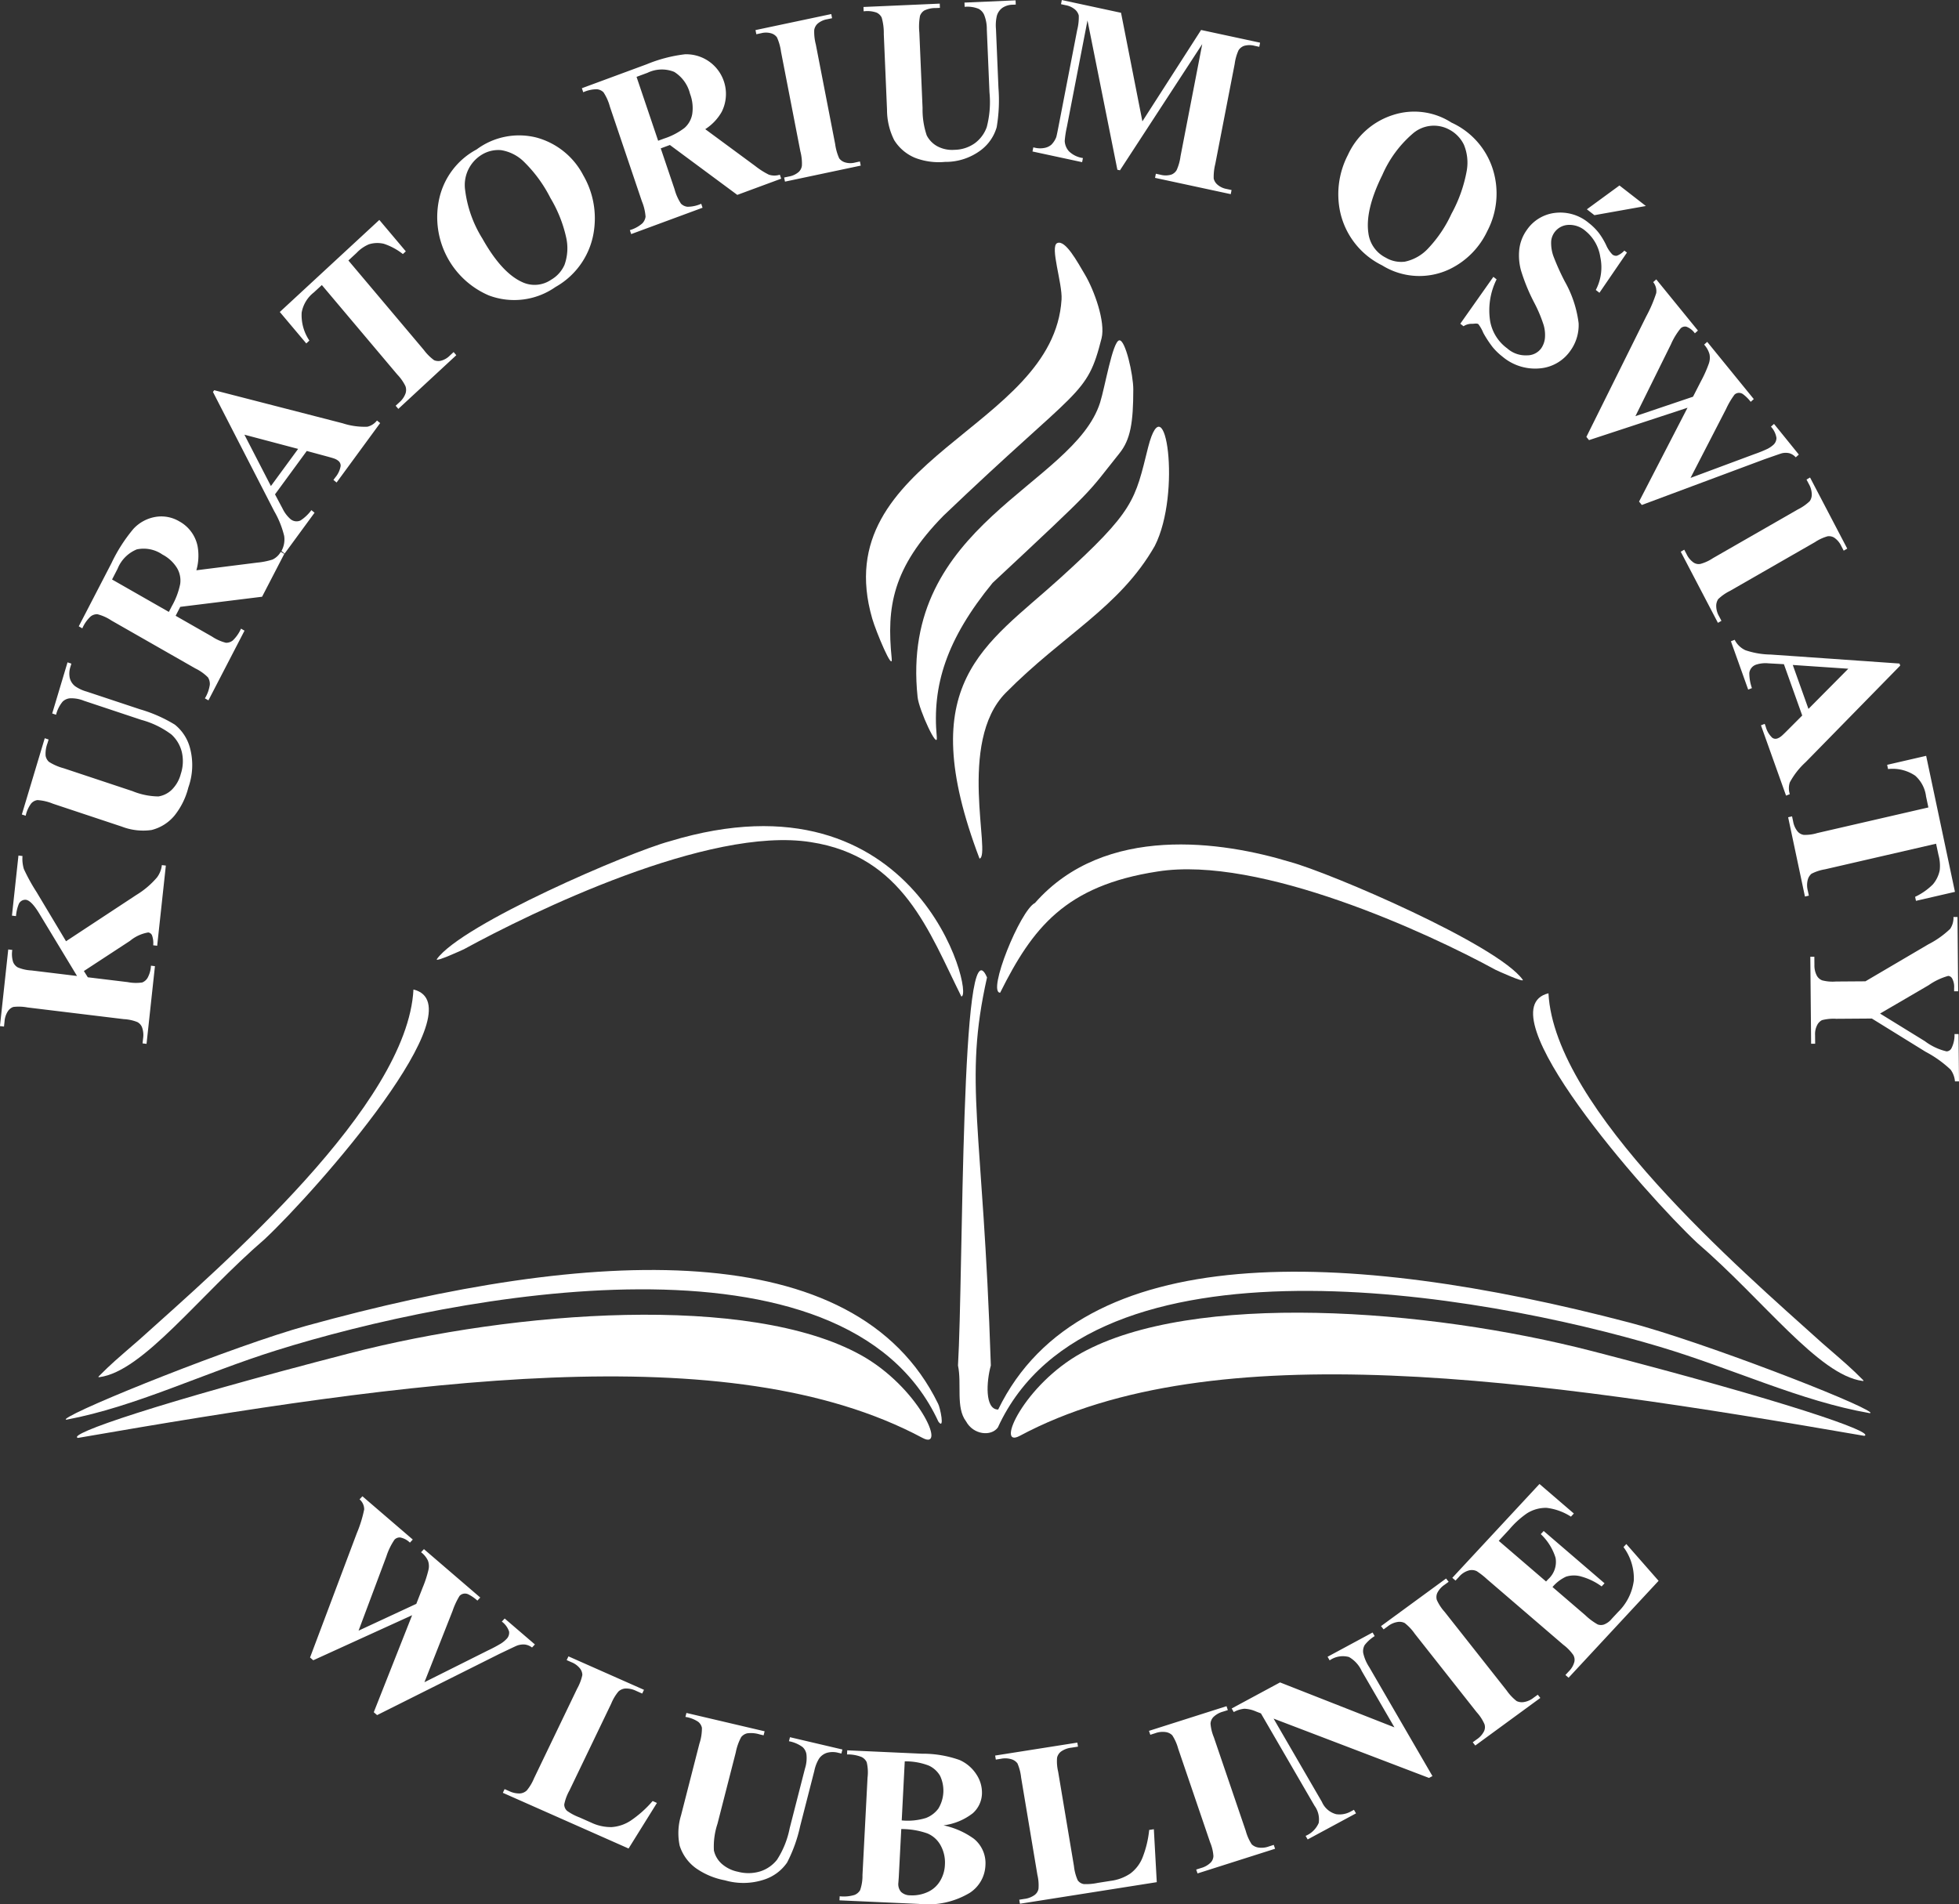 <svg xmlns="http://www.w3.org/2000/svg" width="242.856" height="236.065" viewBox="0 0 242.856 236.065"><rect x="0" y="0" width="242.856" height="236.065" fill="#333333" stroke="none"/><g id="Layer1005" transform="translate(-87.701 -311.998)"><path id="path70" d="M207.462,488.22c-1.3-1.723-.511-4.621-1-6.932.667-11.138.309-55.782,3.6-48.109-2.949,13.181-.5,18.026.473,48.109-.543,1.927-.783,5.466.908,5.466,10.26-21.149,42.921-20.053,78.317-10.769,8.82,2.313,28.453,9.894,29.814,11.125.031.028.007.091-.089.089-8.584-1.493-16.939-5.515-26.032-8.232-22.055-6.591-70.489-15.2-82.048,10.009-.827,1.138-3.035.917-3.941-.757Z" fill="#fff" fill-rule="evenodd"></path><g id="Layer1006"><path id="path72" d="M219.3,349.128c-.984,16.1-29.239,19.642-23.468,39.567.47,1.622,2.59,6.693,2.412,4.935-.644-6.36.074-11.223,6.415-17.692,16.964-16.212,17.757-14.709,19.6-21.989.519-2.052-.927-6-2.063-7.913-.927-1.558-2.42-4.353-3.435-3.9-.935.418.662,5,.54,6.991Z" fill="#fff" fill-rule="evenodd"></path><path id="path74" d="M224.085,361.891c-3.269,10.352-24.917,15.043-22.63,36.532.173,1.625,2.546,6.71,2.379,4.951-.6-6.364,1.188-12.106,6.916-19.106,13.343-12.454,11.5-10.8,15.727-16.068,1.366-1.7,1.715-3.786,1.718-7.923,0-1.832-.991-6.222-1.746-6.082-.821.153-1.765,5.791-2.366,7.7Z" fill="#fff" fill-rule="evenodd"></path><path id="path76" d="M209.132,418.449c1.5-.346-2.821-14.415,3.248-20.554,7.16-7.243,14.115-10.583,18.472-18.2,3.352-6.555,1.3-20.48-.811-12.274-1.657,6.638-1.647,7.85-10.941,16.28-9.271,8.408-18.283,12.84-9.968,34.745Z" fill="#fff" fill-rule="evenodd"></path></g><path id="path79" d="M203.994,486.025c-10.26-21-42.921-19.442-78.317-9.655-8.82,2.439-28.453,10.3-29.814,11.549-.031.029-.007.091.089.088,8.584-1.615,16.939-5.756,26.032-8.6,22.055-6.905,70.489-16.2,82.048,8.842C204.859,489.372,204.25,486.472,203.994,486.025Z" fill="#fff" fill-rule="evenodd"></path><path id="path81" d="M214.117,490.015c-3.07,1.643.529-6.333,7.654-10.279,13.8-7.641,42.772-5.54,63.37-.214,23.825,6.16,35.142,10.06,33.681,10.493-40.936-7.082-80.7-12.849-104.705,0Z" fill="#fff" fill-rule="evenodd"></path><path id="path83" d="M202.067,490.27c3.07,1.643-.529-6.333-7.654-10.279-13.8-7.641-42.772-5.54-63.37-.214-23.825,6.16-35.142,10.06-33.681,10.493,40.936-7.082,80.7-12.849,104.705,0Z" fill="#fff" fill-rule="evenodd"></path><path id="path85" d="M318.689,483.117c.085.08-.019.105-.089.089-5.429-.712-12.282-10.042-20.48-17.1-6.558-6.148-26.572-28.978-18.457-30.96.757,14.373,23.718,34.175,33.908,43.341C316.68,481.186,317.043,481.471,318.689,483.117Z" fill="#fff" fill-rule="evenodd"></path><path id="path87" d="M99.932,482.648c-.085.08.019.105.089.089,5.429-.712,12.282-10.042,20.48-17.1,6.558-6.148,26.572-28.978,18.457-30.961-.757,14.373-23.718,34.175-33.908,43.342-3.108,2.7-3.471,2.981-5.117,4.628Z" fill="#fff" fill-rule="evenodd"></path><path id="path89" d="M141.852,430.914c3.123-4.36,23.88-13.273,28.865-14.614,30.836-9.356,37.807,19.238,36.16,19.238-4-8.01-7.205-17.38-18.667-19.135-12.658-2.009-34.6,8.692-42.99,13.277C145.025,429.778,141.606,431.336,141.852,430.914Z" fill="#fff" fill-rule="evenodd"></path><path id="path91" d="M276.479,433.47c-3.123-4.36-23.88-13.273-28.865-14.615-8.277-2.511-22.931-4.787-31.608,5.092-1.824.89-5.963,11.125-4.316,11.125,4-8.01,8.055-13.273,19.517-15.027,12.658-2.009,33.517,7.606,41.9,12.191.2.1,3.615,1.656,3.368,1.234Z" fill="#fff" fill-rule="evenodd"></path><path id="path93" d="M95.886,428.693l8.725-5.744a10.576,10.576,0,0,0,2.556-2.173,3.135,3.135,0,0,0,.6-1.524l.494.06-1.075,9.94-.494-.06a2.823,2.823,0,0,0-.152-1.25.6.6,0,0,0-.464-.339,4.782,4.782,0,0,0-2.258,1.041L98.1,432.386l.486.775,4.958.6a5.3,5.3,0,0,0,1.789.042,1.352,1.352,0,0,0,.664-.572,3.473,3.473,0,0,0,.418-1.508l.494.06-1.042,9.632-.494-.06.069-.634a2.78,2.78,0,0,0-.139-1.371,1.245,1.245,0,0,0-.584-.641,5.235,5.235,0,0,0-1.671-.359L91.1,436.9a5.662,5.662,0,0,0-1.759-.058,1.34,1.34,0,0,0-.676.551,2.64,2.64,0,0,0-.4,1.242l-.069.635-.5-.06,1.028-9.5.5.06a3.282,3.282,0,0,0,.106,1.508,1.355,1.355,0,0,0,.569.654,5.008,5.008,0,0,0,1.7.381l5.653.686-4.685-7.746q-.979-1.616-1.66-1.7a.886.886,0,0,0-.87.508,5.034,5.034,0,0,0-.354,1.515l-.5-.06.806-7.45.5.06a4.422,4.422,0,0,0,.169,1.608,22.7,22.7,0,0,0,1.572,2.854Zm-5.478-15.715,2.84-9.455.479.159-.142.47a3.676,3.676,0,0,0-.23,1.537,1.337,1.337,0,0,0,.414.762,6.506,6.506,0,0,0,1.815.791l8.539,2.839a8.716,8.716,0,0,0,3.216.658,3.059,3.059,0,0,0,1.627-.8,4.254,4.254,0,0,0,1.146-1.983,5.043,5.043,0,0,0,.124-2.744,4.329,4.329,0,0,0-1.285-2.152,10.991,10.991,0,0,0-3.742-1.817L98.1,398.875a4.129,4.129,0,0,0-1.75-.3,1.5,1.5,0,0,0-.888.415,4.1,4.1,0,0,0-.811,1.622l-.479-.159,1.9-6.337.479.159-.114.378a2.676,2.676,0,0,0-.091,1.38,1.853,1.853,0,0,0,.664,1.037,4.627,4.627,0,0,0,1.427.667l6.625,2.2a17.737,17.737,0,0,1,4.311,1.9,5.5,5.5,0,0,1,1.884,2.909,8.236,8.236,0,0,1-.206,4.882,9.126,9.126,0,0,1-1.71,3.474,5.376,5.376,0,0,1-2.858,1.8,7.359,7.359,0,0,1-3.683-.423l-8.539-2.839a6,6,0,0,0-1.923-.447,1.261,1.261,0,0,0-.767.415,3.854,3.854,0,0,0-.684,1.523Zm19.067-24.635,4.507,2.574a5.544,5.544,0,0,0,1.724.77,1.3,1.3,0,0,0,.848-.281,4.564,4.564,0,0,0,1.023-1.469l.437.25-4.475,8.641-.437-.249a4.483,4.483,0,0,0,.612-1.709,1.52,1.52,0,0,0-.235-.894,5.669,5.669,0,0,0-1.549-1.1L101.5,388.92a5.592,5.592,0,0,0-1.728-.772,1.287,1.287,0,0,0-.846.288,4.428,4.428,0,0,0-1.021,1.465l-.441-.252,4.061-7.842a19.635,19.635,0,0,1,2.725-4.251,4.822,4.822,0,0,1,2.688-1.465,4.365,4.365,0,0,1,3.005.554,4.523,4.523,0,0,1,2.244,3.026,6.6,6.6,0,0,1-.142,3.029l7.543-.95a9.144,9.144,0,0,0,1.9-.379,2.334,2.334,0,0,0,1.018-.954l.437.25-2.752,5.314-10.144,1.254Zm-7.882-4.5,7.04,4.02.367-.709a9.3,9.3,0,0,0,1.04-2.758,3.059,3.059,0,0,0-.393-1.975,4.633,4.633,0,0,0-1.8-1.666,4.094,4.094,0,0,0-3.184-.645,4.336,4.336,0,0,0-2.383,2.4Zm24.139-15.934-3.939,5.378.945,1.78a4.093,4.093,0,0,0,.935,1.254,1.17,1.17,0,0,0,1.277.207,5.192,5.192,0,0,0,1.352-1.282l.395.318-3.709,5.064-.394-.318a2.974,2.974,0,0,0,.335-1.87,11.465,11.465,0,0,0-1.234-3.067L114.1,360.591l.157-.215,15.922,4.1a8.725,8.725,0,0,0,3.076.425,2.12,2.12,0,0,0,1.179-.769l.395.318-5.4,7.368-.394-.318.222-.3a2.959,2.959,0,0,0,.675-1.437.767.767,0,0,0-.311-.647,1.58,1.58,0,0,0-.445-.249c-.077-.038-.425-.142-1.051-.311Zm-1.074-.256L118,365.89l3.285,6.367Zm10.067-28.388,3.284,3.895-.363.336a7.717,7.717,0,0,0-2.351-1.271,3.484,3.484,0,0,0-1.875.067,4.524,4.524,0,0,0-1.506,1.053l-1.023.947,9.351,11.091a6.013,6.013,0,0,0,1.277,1.274,1.349,1.349,0,0,0,.862.059,2.393,2.393,0,0,0,1.1-.648l.456-.422.33.391-7.186,6.655-.329-.391.456-.422a2.648,2.648,0,0,0,.771-1.114,1.388,1.388,0,0,0-.016-.894,5.663,5.663,0,0,0-1.012-1.441L127.6,347.338l-1,.922a4.057,4.057,0,0,0-1.5,2.481,5.62,5.62,0,0,0,.954,3.481l-.383.355-3.284-3.9Zm12.059-8.737a8.821,8.821,0,0,1,7.427-1.476,9.268,9.268,0,0,1,5.8,4.684,10.621,10.621,0,0,1,1.353,6.618,9.512,9.512,0,0,1-4.8,7.226,8.907,8.907,0,0,1-8.291,1.033,10.56,10.56,0,0,1-6.081-12.149,9.169,9.169,0,0,1,4.59-5.936Zm.58.69a4.4,4.4,0,0,0-2,4.35,14.809,14.809,0,0,0,2.15,6.027q2.378,4.233,4.934,5.382a3.613,3.613,0,0,0,3.57-.294,4,4,0,0,0,1.662-1.842,6.1,6.1,0,0,0,.191-3.479,16.428,16.428,0,0,0-1.936-4.819A17.058,17.058,0,0,0,152.6,332a5.205,5.205,0,0,0-2.78-1.386A3.916,3.916,0,0,0,147.364,331.218Zm22.249-.824,1.714,5.07a6.09,6.09,0,0,0,.793,1.781,1.324,1.324,0,0,0,.811.387,4.2,4.2,0,0,0,1.7-.372l.166.492-8.847,3.268-.166-.491a4.085,4.085,0,0,0,1.547-.838,1.485,1.485,0,0,0,.4-.827,6.166,6.166,0,0,0-.452-1.9l-3.967-11.734a6.149,6.149,0,0,0-.794-1.785,1.308,1.308,0,0,0-.814-.38,4.078,4.078,0,0,0-1.7.37l-.168-.5,8.029-2.966a17.971,17.971,0,0,1,4.743-1.24,4.923,4.923,0,0,1,4.561,7.137,6.161,6.161,0,0,1-2.039,2.146l6.224,4.587a9.477,9.477,0,0,0,1.657,1.052,2.2,2.2,0,0,0,1.367.007l.166.492-5.441,2.01-8.355-6.186Zm-3-8.867,2.678,7.92.726-.268a8.466,8.466,0,0,0,2.535-1.316,2.959,2.959,0,0,0,.967-1.74,4.971,4.971,0,0,0-.277-2.5,4.447,4.447,0,0,0-1.959-2.712,4.08,4.08,0,0,0-3.309.111Zm27.692,10.492.1.511-9.393,1.986-.1-.511.6-.126a2.475,2.475,0,0,0,1.2-.559,1.278,1.278,0,0,0,.4-.779,5.893,5.893,0,0,0-.19-1.777l-2.4-12.36a6.391,6.391,0,0,0-.5-1.771,1.32,1.32,0,0,0-.71-.5,2.329,2.329,0,0,0-1.251-.016l-.6.126-.1-.516,9.392-1.986.1.516-.6.126a2.475,2.475,0,0,0-1.2.554,1.359,1.359,0,0,0-.413.782,6.182,6.182,0,0,0,.195,1.776l2.4,12.361a6.386,6.386,0,0,0,.5,1.771,1.412,1.412,0,0,0,.719.5,2.29,2.29,0,0,0,1.252.021Zm.443-19.156,9.452-.415.022.526-.47.021a3.224,3.224,0,0,0-1.457.3,1.3,1.3,0,0,0-.54.666,7.293,7.293,0,0,0-.084,2.056l.4,9.377a9.942,9.942,0,0,0,.517,3.392,3.217,3.217,0,0,0,1.28,1.33,3.884,3.884,0,0,0,2.172.455,4.446,4.446,0,0,0,2.5-.81,4.247,4.247,0,0,0,1.486-2,12.252,12.252,0,0,0,.34-4.3l-.33-7.81a4.709,4.709,0,0,0-.336-1.826,1.586,1.586,0,0,0-.678-.733,3.7,3.7,0,0,0-1.733-.247l-.022-.526,6.335-.278.022.525-.378.017a2.357,2.357,0,0,0-1.268.379,1.831,1.831,0,0,0-.7,1.007,5.173,5.173,0,0,0-.107,1.632l.307,7.276a19.912,19.912,0,0,1-.219,4.893,5.452,5.452,0,0,1-1.959,2.844,7.265,7.265,0,0,1-4.447,1.456,8.229,8.229,0,0,1-3.7-.5,5.521,5.521,0,0,1-2.6-2.2,8.385,8.385,0,0,1-.889-3.772l-.4-9.378a6.856,6.856,0,0,0-.262-2.046,1.317,1.317,0,0,0-.636-.615,3.461,3.461,0,0,0-1.6-.157Zm34.574,14.18,7.277-11.329,7.314,1.574-.1.515-.583-.126a2.452,2.452,0,0,0-1.327.015,1.369,1.369,0,0,0-.66.538,6.017,6.017,0,0,0-.48,1.7l-2.4,12.38a6.694,6.694,0,0,0-.2,1.832,1.44,1.44,0,0,0,.475.757,2.39,2.39,0,0,0,1.155.534l.584.125-.1.511-9.385-2.02.1-.511.584.126a2.468,2.468,0,0,0,1.332-.018,1.318,1.318,0,0,0,.658-.553,6.059,6.059,0,0,0,.482-1.713l2.694-13.916-10.2,15.648-.321-.069-3.705-18.513-2.56,13.226a12.218,12.218,0,0,0-.262,1.721,2.057,2.057,0,0,0,.533,1.287,3.115,3.115,0,0,0,1.724.829l-.1.51-6.152-1.324.1-.51.185.04a2.766,2.766,0,0,0,1.152.036,1.805,1.805,0,0,0,.893-.4,2.778,2.778,0,0,0,.607-.923c.038-.1.138-.566.3-1.408l2.3-11.883a6.507,6.507,0,0,0,.2-1.809,1.455,1.455,0,0,0-.476-.752,2.451,2.451,0,0,0-1.156-.529l-.57-.123.1-.515,7.341,1.58Zm38.311.152a9.5,9.5,0,0,1,5.145,5.824,10.02,10.02,0,0,1-.7,7.633,9.918,9.918,0,0,1-4.633,4.7,8.728,8.728,0,0,1-8.4-.454,9.688,9.688,0,0,1-5.246-6.826,10.574,10.574,0,0,1,1-6.862,9.2,9.2,0,0,1,5.6-4.958,8.5,8.5,0,0,1,7.243.948Zm-.25.88a3.984,3.984,0,0,0-4.581.521,14.2,14.2,0,0,0-3.731,5.092q-2.159,4.349-1.729,7.228a3.947,3.947,0,0,0,2.137,3.019,3.748,3.748,0,0,0,2.374.506,5.48,5.48,0,0,0,2.916-1.667,15.912,15.912,0,0,0,2.868-4.266,17.589,17.589,0,0,0,1.9-5.371,5.8,5.8,0,0,0-.358-3.2A4.186,4.186,0,0,0,267.387,328.076Zm22.01,15.236-3.411,4.986-.449-.349a6.054,6.054,0,0,0,.558-4.071,5.151,5.151,0,0,0-1.84-3.248,3.014,3.014,0,0,0-2.193-.745A2.229,2.229,0,0,0,280,341.89a4.9,4.9,0,0,0,.265,1.839,30.013,30.013,0,0,0,1.422,3.164,14,14,0,0,1,1.715,5.175,5.418,5.418,0,0,1-1.012,3.4,5.128,5.128,0,0,1-3.785,2.2,6.27,6.27,0,0,1-4.642-1.454,7.664,7.664,0,0,1-1.214-1.172,13.65,13.65,0,0,1-1.161-1.767,4.837,4.837,0,0,0-.609-1.083c-.189-.147-.531-.038-.846-.048a1.808,1.808,0,0,0-1,.3l-.4-.312,4.1-5.811.4.312a8.616,8.616,0,0,0-.8,5.172,5.329,5.329,0,0,0,2.118,3.384,3.4,3.4,0,0,0,2.432.863,2.145,2.145,0,0,0,1.772-.858,2.7,2.7,0,0,0,.469-1.274,4.4,4.4,0,0,0-.159-1.623,17.225,17.225,0,0,0-1.155-2.752,23.311,23.311,0,0,1-1.649-4.006,7.016,7.016,0,0,1-.208-2.676,5.12,5.12,0,0,1,.92-2.345,4.919,4.919,0,0,1,3.509-2.127,5.483,5.483,0,0,1,4.174,1.246,7.143,7.143,0,0,1,1.266,1.26,9.088,9.088,0,0,1,.885,1.474,3.928,3.928,0,0,0,.768,1.167.7.7,0,0,0,.574.164,2.374,2.374,0,0,0,.92-.635Zm2.346-5.773-6.38,1.137-.935-.727,4.041-2.955Zm18.962,30.816-.381.341a1.739,1.739,0,0,0-.774-.5,1.981,1.981,0,0,0-.968.006c-.12.031-.831.278-2.143.738l-15.2,5.666-.342-.42,6.007-11.635-12.21,4.014-.327-.4,7.427-14.954a16.8,16.8,0,0,0,1.234-2.879,1.778,1.778,0,0,0-.378-1.355l.381-.341,5.165,6.346-.381.341a2.247,2.247,0,0,0-1.048-.82.784.784,0,0,0-.7.19,8.446,8.446,0,0,0-1.219,2l-4.4,8.9,7.14-2.41.984-1.924a15.392,15.392,0,0,0,.986-2.212,2.222,2.222,0,0,0,.073-1.135,3,3,0,0,0-.665-1.188l.381-.341,5.774,7.094-.381.341a4.966,4.966,0,0,0-.982-.969.878.878,0,0,0-.532-.142.827.827,0,0,0-.49.215,9.8,9.8,0,0,0-1.049,1.778l-4.408,8.55,7.9-2.941a15.944,15.944,0,0,0,1.637-.661,3.385,3.385,0,0,0,.7-.471,1.156,1.156,0,0,0,.415-.893,2.7,2.7,0,0,0-.683-1.388l.381-.341Zm.421,32.352-2.271-6.363-1.939-.107a3.743,3.743,0,0,0-1.508.165,1.252,1.252,0,0,0-.842,1.026,5.62,5.62,0,0,0,.324,1.884l-.465.182-2.139-5.991.466-.182a2.791,2.791,0,0,0,1.336,1.293,10.187,10.187,0,0,0,3.132.535l15.964,1.114.091.254-11.725,11.974A9.453,9.453,0,0,0,309.583,409a2.347,2.347,0,0,0,0,1.457l-.466.182-3.111-8.717.465-.182.128.358a2.935,2.935,0,0,0,.806,1.365.691.691,0,0,0,.687.068,1.581,1.581,0,0,0,.436-.263c.071-.048.339-.3.806-.769Zm.773-.819,4.94-4.981-6.884-.466Zm18.161,22.682-4.834,1.114-.105-.5a7.8,7.8,0,0,0,2.2-1.537,3.883,3.883,0,0,0,.849-1.752,5,5,0,0,0-.151-1.893l-.3-1.4-13.767,3.174a5.672,5.672,0,0,0-1.679.551,1.479,1.479,0,0,0-.465.762,2.66,2.66,0,0,0,.008,1.327l.132.624-.485.112-2.083-9.83.485-.112.132.624a2.718,2.718,0,0,0,.557,1.25,1.252,1.252,0,0,0,.754.421,5.139,5.139,0,0,0,1.691-.226l13.767-3.173-.289-1.361a4.1,4.1,0,0,0-1.348-2.579,4.989,4.989,0,0,0-3.364-.82l-.111-.525,4.835-1.115Zm.5,23.5-.5,0a2.883,2.883,0,0,0-.538-1.458,14.058,14.058,0,0,0-3.108-2.218l-6.655-4.118-4.423.032a5.685,5.685,0,0,0-1.761.168,1.4,1.4,0,0,0-.6.619,2.429,2.429,0,0,0-.256,1.231l.01,1.074-.5,0-.1-10.785.5,0,.009,1.006a2.712,2.712,0,0,0,.3,1.343,1.288,1.288,0,0,0,.654.576,5.14,5.14,0,0,0,1.7.147l3.668-.026,7.793-4.581a11.448,11.448,0,0,0,2.712-1.921,2.448,2.448,0,0,0,.41-1.474l.5,0,.082,9.212-.5,0,0-.411a2.148,2.148,0,0,0-.241-1.169.614.614,0,0,0-.486-.326,7.9,7.9,0,0,0-2.429,1.15l-6.026,3.518,5.549,3.42a7.167,7.167,0,0,0,2.695,1.268.706.706,0,0,0,.6-.372A3.639,3.639,0,0,0,330,440.2l.5,0Z" fill="#fff" fill-rule="evenodd"></path><path id="path95" d="M301.107,388.966l-.436.25-4.61-8.817.436-.25.293.56a2.623,2.623,0,0,0,.867,1.036,1.16,1.16,0,0,0,.829.17,5.235,5.235,0,0,0,1.562-.714l10.544-6.051a5.867,5.867,0,0,0,1.464-1.022,1.422,1.422,0,0,0,.248-.86,2.649,2.649,0,0,0-.358-1.257l-.293-.56.44-.252,4.61,8.817-.44.252-.293-.56a2.626,2.626,0,0,0-.863-1.039,1.236,1.236,0,0,0-.835-.183,5.493,5.493,0,0,0-1.56.719l-10.544,6.051a5.868,5.868,0,0,0-1.464,1.022,1.527,1.527,0,0,0-.244.868,2.6,2.6,0,0,0,.354,1.259Z" fill="#fff" fill-rule="evenodd"></path><path id="path97" d="M154.012,515.874l-.354.381a1.866,1.866,0,0,0-.876-.369,2.27,2.27,0,0,0-1.013.143c-.122.047-.834.385-2.147,1.012l-15.172,7.594-.413-.355,4.754-12.029-12.254,5.585-.4-.341,5.8-15.419a15.542,15.542,0,0,0,.912-2.941,1.627,1.627,0,0,0-.575-1.249l.354-.382,6.245,5.366-.354.382a2.373,2.373,0,0,0-1.206-.64.878.878,0,0,0-.712.282,8.1,8.1,0,0,0-1.012,2.094l-3.437,9.178,7.158-3.325.777-1.988a14.332,14.332,0,0,0,.74-2.265,1.987,1.987,0,0,0-.073-1.1,2.858,2.858,0,0,0-.853-1.048l.355-.382,6.982,6-.354.381a5.083,5.083,0,0,0-1.156-.792.993.993,0,0,0-.576-.061.912.912,0,0,0-.484.276,9.351,9.351,0,0,0-.863,1.857l-3.487,8.839,7.881-3.943a17.788,17.788,0,0,0,1.627-.867,3.6,3.6,0,0,0,.669-.552,1.081,1.081,0,0,0,.317-.917,2.535,2.535,0,0,0-.9-1.238l.354-.382Zm15.128,19.652-3.515,5.648-15.589-6.906.221-.46.583.258a2.84,2.84,0,0,0,1.355.28,1.4,1.4,0,0,0,.81-.369,5.855,5.855,0,0,0,.9-1.508l5.35-11.126a6,6,0,0,0,.639-1.685,1.336,1.336,0,0,0-.307-.823,2.566,2.566,0,0,0-1.054-.761l-.583-.258.223-.464,9.363,4.148-.223.464-.764-.339a2.808,2.808,0,0,0-1.357-.286,1.449,1.449,0,0,0-.819.365,5.725,5.725,0,0,0-.9,1.508l-5.182,10.776a5.882,5.882,0,0,0-.64,1.721,1.056,1.056,0,0,0,.354.8,6.627,6.627,0,0,0,1.511.8l1.463.648a5.657,5.657,0,0,0,2.56.561,4.911,4.911,0,0,0,2.329-.786,13.787,13.787,0,0,0,2.742-2.447Zm3.658-11.159,9.693,2.274-.127.5-.482-.113a3.668,3.668,0,0,0-1.559-.134,1.337,1.337,0,0,0-.737.469,6.635,6.635,0,0,0-.671,1.894l-2.269,8.856a8.943,8.943,0,0,0-.442,3.309,3.134,3.134,0,0,0,.918,1.6,4.286,4.286,0,0,0,2.07,1.036,5.027,5.027,0,0,0,2.765-.051,4.332,4.332,0,0,0,2.074-1.444,11.2,11.2,0,0,0,1.57-3.918l1.89-7.376a4.239,4.239,0,0,0,.18-1.8,1.542,1.542,0,0,0-.478-.875,4.126,4.126,0,0,0-1.685-.719l.127-.5,6.5,1.524-.127.5-.388-.091a2.663,2.663,0,0,0-1.393,0,1.855,1.855,0,0,0-1,.741,4.711,4.711,0,0,0-.573,1.492l-1.761,6.87a18.094,18.094,0,0,1-1.615,4.5,5.506,5.506,0,0,1-2.794,2.1,8.2,8.2,0,0,1-4.919.106,9.178,9.178,0,0,1-3.607-1.513,5.5,5.5,0,0,1-2-2.786,7.563,7.563,0,0,1,.174-3.768l2.269-8.856a6.148,6.148,0,0,0,.317-1.982,1.292,1.292,0,0,0-.469-.752,3.872,3.872,0,0,0-1.576-.6ZM204.652,538.3a9.94,9.94,0,0,1,3.784,1.668,3.894,3.894,0,0,1,1.427,3.307,4.262,4.262,0,0,1-1.931,3.389,10.135,10.135,0,0,1-6.341,1.379l-9.82-.443.026-.506a4.53,4.53,0,0,0,1.832-.162,1.423,1.423,0,0,0,.7-.592,5.4,5.4,0,0,0,.293-1.882l.627-12.068a5.459,5.459,0,0,0-.1-1.909,1.359,1.359,0,0,0-.644-.653,4.619,4.619,0,0,0-1.8-.316l.027-.51,9.261.419a13.6,13.6,0,0,1,4.674.784,4.8,4.8,0,0,1,2.091,1.8,4.069,4.069,0,0,1,.673,2.442A3.384,3.384,0,0,1,208.3,536.8a7.424,7.424,0,0,1-3.647,1.505Zm-5.165-.609a7.68,7.68,0,0,0,3-.3,3.449,3.449,0,0,0,1.543-1.169,4.3,4.3,0,0,0,.215-4.054,3.152,3.152,0,0,0-1.382-1.264,7.9,7.9,0,0,0-3-.534Zm-.056,1.072-.31,5.964-.05.688a1.477,1.477,0,0,0,.331,1.136,1.62,1.62,0,0,0,1.143.427,4.574,4.574,0,0,0,2.126-.392,3.414,3.414,0,0,0,1.547-1.347,4.152,4.152,0,0,0,.622-2.036,4.405,4.405,0,0,0-.506-2.369,3.331,3.331,0,0,0-1.652-1.525,9.614,9.614,0,0,0-3.253-.546Zm31.312.021.362,6.564-16.963,2.675-.084-.5.635-.1a2.735,2.735,0,0,0,1.289-.5,1.25,1.25,0,0,0,.458-.741,5.494,5.494,0,0,0-.132-1.731l-2.021-12.084a6.031,6.031,0,0,0-.449-1.738,1.414,1.414,0,0,0-.733-.516,2.659,2.659,0,0,0-1.318-.063l-.635.1-.084-.5,10.188-1.606.084.5-.832.131a2.755,2.755,0,0,0-1.294.494,1.351,1.351,0,0,0-.468.743,5.537,5.537,0,0,0,.132,1.731l1.958,11.7a5.884,5.884,0,0,0,.468,1.768,1.132,1.132,0,0,0,.76.474,6.957,6.957,0,0,0,1.722-.148l1.592-.251a5.636,5.636,0,0,0,2.453-.913,4.612,4.612,0,0,0,1.478-1.9,12.858,12.858,0,0,0,.856-3.5Zm14.864,1.941.164.481-9.612,3.058-.164-.481.611-.194a2.7,2.7,0,0,0,1.193-.685,1.205,1.205,0,0,0,.328-.8,5.3,5.3,0,0,0-.407-1.69l-3.962-11.626a5.86,5.86,0,0,0-.73-1.646,1.4,1.4,0,0,0-.8-.4,2.664,2.664,0,0,0-1.313.137l-.611.194-.165-.485,9.612-3.058.165.485-.611.194a2.7,2.7,0,0,0-1.194.681,1.287,1.287,0,0,0-.342.8,5.566,5.566,0,0,0,.411,1.689l3.962,11.625a5.865,5.865,0,0,0,.73,1.646,1.5,1.5,0,0,0,.813.4A2.617,2.617,0,0,0,245,540.92Zm.78-20.143,14.18,5.572-4.05-6.979a3.84,3.84,0,0,0-1.579-1.74,2.86,2.86,0,0,0-2.4.413l-.259-.445,5.581-3.01.259.445a4.782,4.782,0,0,0-1.241,1.115,1.512,1.512,0,0,0-.178.992,5.244,5.244,0,0,0,.737,1.732l7.844,13.518-.426.229-19.269-7.356,5.99,10.322a2.661,2.661,0,0,0,1.763,1.528,2.861,2.861,0,0,0,1.81-.327l.4-.216.256.442-5.993,3.232-.256-.441a3.047,3.047,0,0,0,1.624-1.6,2.855,2.855,0,0,0-.514-2.127l-6.649-11.458-.613-.238a3.938,3.938,0,0,0-1.442-.339,3.371,3.371,0,0,0-1.313.413l-.258-.446Zm31.95,1.525.318.4-8.063,5.9-.318-.4.513-.375a2.6,2.6,0,0,0,.9-1.021,1.182,1.182,0,0,0,.04-.858,5.425,5.425,0,0,0-.957-1.469l-7.683-9.739a6.072,6.072,0,0,0-1.248-1.326,1.434,1.434,0,0,0-.9-.127,2.61,2.61,0,0,0-1.2.54l-.512.375-.321-.406,8.063-5.9.32.406-.512.375a2.608,2.608,0,0,0-.9,1.017,1.262,1.262,0,0,0-.051.866,5.693,5.693,0,0,0,.961,1.466l7.683,9.739a6.067,6.067,0,0,0,1.248,1.326,1.539,1.539,0,0,0,.9.121,2.579,2.579,0,0,0,1.2-.536ZM273.5,503.03l5.865,5.04.257-.276a2.885,2.885,0,0,0,.922-2.656,6.818,6.818,0,0,0-1.834-2.941l.361-.388,7.544,6.483-.361.388a7.771,7.771,0,0,0-2.5-1.218,3.237,3.237,0,0,0-1.914.01,4.9,4.9,0,0,0-1.676,1.284l4.059,3.488a7.66,7.66,0,0,0,1.546,1.152,1.189,1.189,0,0,0,.773.01,2.322,2.322,0,0,0,.97-.714l.77-.829a6.6,6.6,0,0,0,1.963-3.926,6.509,6.509,0,0,0-1.281-4.133l.351-.378,4,4.56L282.158,520l-.392-.337.429-.462a2.55,2.55,0,0,0,.678-1.166,1.183,1.183,0,0,0-.131-.849,5.552,5.552,0,0,0-1.231-1.266l-9.477-8.144a9.8,9.8,0,0,0-1.249-.979,1.414,1.414,0,0,0-.924-.115,2.476,2.476,0,0,0-1.289.812l-.429.462-.4-.34,10.806-11.636,4.262,3.662-.361.388a7.126,7.126,0,0,0-3.018-1.09,4.409,4.409,0,0,0-2.411.665,11.145,11.145,0,0,0-2.191,1.987Z" fill="#fff" fill-rule="evenodd"></path></g></svg>